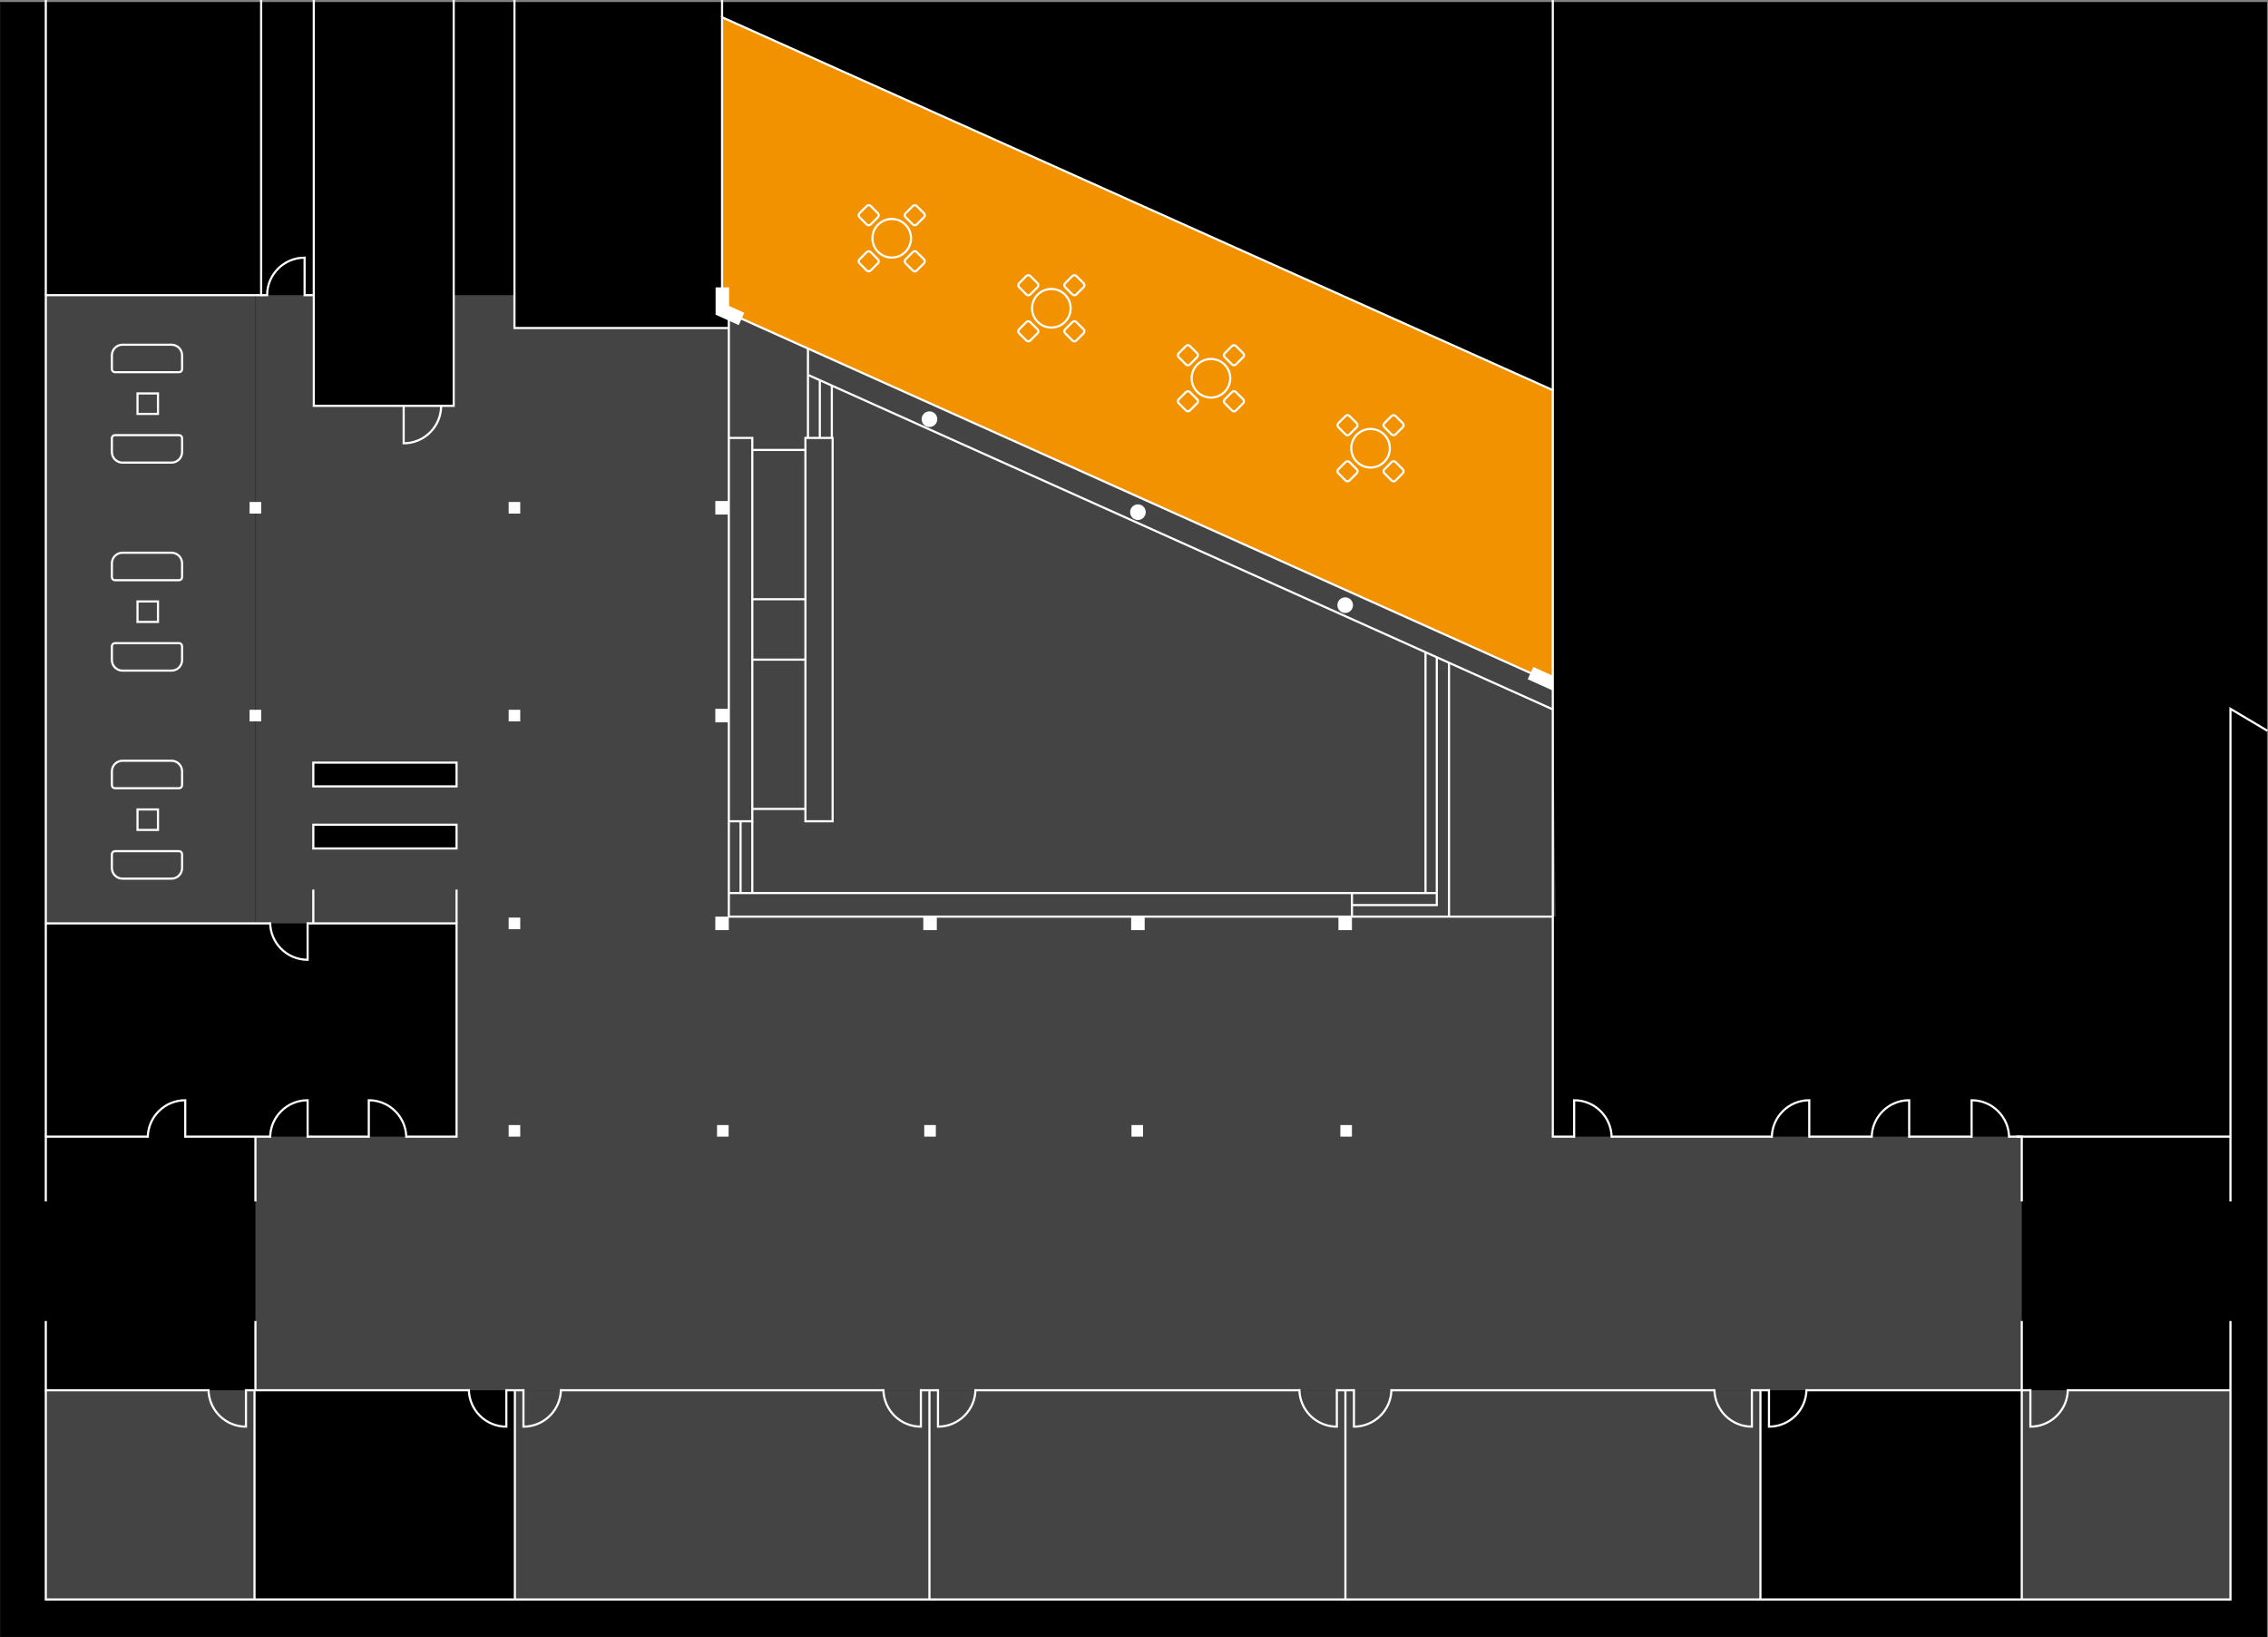 <svg xmlns="http://www.w3.org/2000/svg" viewBox="0 0 4219.87 3045.41"><rect x="0" y="0" width="4219.87" height="3045.41" fill="#808080" stroke="none"/><defs><style>      .cls-1 {        fill: #444;      }      .cls-2 {        fill: none;        stroke: #fff;        stroke-width: 4px;      }      .cls-2, .cls-3 {        stroke-miterlimit: 10;      }      .cls-4 {        fill: #f39200;      }      .cls-5 {        fill: #fff;      }      .cls-3 {        stroke: #000;      }    </style></defs><g id="Hintergrund"><rect class="cls-3" x=".5" y="4.38" width="4217.31" height="3040.53"></rect></g><g id="R&#xE4;ume"><polygon class="cls-1" points="2889.19 1270.56 2894.26 1705.05 1356.06 1705.05 1356.06 582.21 2889.19 1270.56"></polygon><rect class="cls-1" x="85.22" y="2586.07" width="388.3" height="389.18"></rect><rect class="cls-1" x="3761.72" y="2586.07" width="388.3" height="389.18"></rect><rect class="cls-1" x="958.01" y="2586.07" width="771.31" height="389.18"></rect><rect class="cls-1" x="1729.32" y="2586.07" width="773.95" height="389.18"></rect><rect class="cls-1" x="2503.27" y="2586.07" width="772.19" height="389.18"></rect><rect class="cls-1" x="85.22" y="549.03" width="389.95" height="1168.6"></rect><polygon class="cls-4" points="1343.49 107.42 1343.49 32.12 2889.19 725.76 2889.19 1270.56 1343.49 576.68 1343.49 107.42"></polygon><path class="cls-1" d="M2889.19,2114.33v-408.52h-1533.49V610.16h-398.5v-61.13h-113.03v205.86h-262.1v-205.86h-106.9v1168.6h374.3v396.7h-374.21v471.75h3286.46v-471.75h-872.53ZM582.95,1418.61h266.52v44.12h-266.52v-44.12ZM582.07,1534.13h267.4v44.12h-267.4v-44.12Z"></path></g><g id="Grundriss"><circle class="cls-5" cx="1729.36" cy="779.75" r="14.56"></circle><circle class="cls-5" cx="2117.22" cy="952.72" r="14.56"></circle><circle class="cls-5" cx="2502.87" cy="1125.69" r="14.56"></circle><rect class="cls-5" x="1330.91" y="931.98" width="25.15" height="25.15"></rect><rect class="cls-5" x="1330.91" y="1318.51" width="25.15" height="25.15"></rect><rect class="cls-5" x="1330.91" y="1705.05" width="25.15" height="25.15"></rect><rect class="cls-5" x="1717.89" y="1705.05" width="25.15" height="25.15"></rect><rect class="cls-5" x="2104.64" y="1705.05" width="25.15" height="25.15"></rect><rect class="cls-5" x="2490.29" y="1705.05" width="25.15" height="25.15"></rect><line class="cls-2" x1="2889.19" y1="1270.56" x2="1356.06" y2="582.21"></line><line class="cls-2" x1="1504.19" y1="697.72" x2="2889.19" y2="1319.57"></line><polygon class="cls-5" points="1356.59 569.13 1356.59 534.49 1331.44 534.49 1331.44 585.35 1331.46 585.35 1331.44 585.39 1374.52 604.77 1384.84 581.84 1356.59 569.13"></polygon><polyline class="cls-2" points="2889.19 1705.05 1356.06 1705.05 1356.06 582.21"></polyline><polyline class="cls-2" points="1356.06 814.6 1399.74 814.6 1399.74 1527.67 1356.06 1527.67"></polyline><rect class="cls-2" x="1498.58" y="814.6" width="50.6" height="713.06"></rect><line class="cls-2" x1="1399.74" y1="836.96" x2="1498.58" y2="836.96"></line><line class="cls-2" x1="1399.74" y1="1114.66" x2="1498.58" y2="1114.66"></line><line class="cls-2" x1="1399.74" y1="1227.03" x2="1498.58" y2="1227.03"></line><line class="cls-2" x1="1399.74" y1="1504.72" x2="1498.58" y2="1504.72"></line><line class="cls-2" x1="1503.29" y1="648.32" x2="1503.29" y2="814.6"></line><line class="cls-2" x1="1525.35" y1="814.6" x2="1525.35" y2="707.53"></line><line class="cls-2" x1="1547.71" y1="814.6" x2="1547.71" y2="717.26"></line><line class="cls-2" x1="1356.06" y1="1661.22" x2="2673.3" y2="1661.22"></line><polyline class="cls-2" points="2673.3 1223.5 2673.3 1683.57 2515.45 1683.57"></polyline><line class="cls-2" x1="2652.31" y1="1662.09" x2="2652.31" y2="1213.48"></line><line class="cls-2" x1="2696.03" y1="1705.8" x2="2696.03" y2="1232.98"></line><line class="cls-2" x1="2515.45" y1="1661.22" x2="2515.45" y2="1705.05"></line><line class="cls-2" x1="1377.9" y1="1527.67" x2="1377.9" y2="1661.22"></line><line class="cls-2" x1="1399.74" y1="1527.67" x2="1399.74" y2="1661.22"></line><polygon class="cls-5" points="2889.19 1256.99 2852.82 1240.63 2842.5 1263.56 2889.19 1284.57 2889.19 1256.99"></polygon><line class="cls-2" x1="473.52" y1="2586.07" x2="473.52" y2="2975.26"></line><line class="cls-2" x1="958.01" y1="2586.07" x2="958.01" y2="2975.26"></line><line class="cls-2" x1="1729.32" y1="2586.07" x2="1729.32" y2="2975.26"></line><line class="cls-2" x1="2503.27" y1="2586.07" x2="2503.27" y2="2975.26"></line><path class="cls-2" d="M3189.86,2584.07c0,38.5,31.21,69.72,69.72,69.72v-69.72"></path><path class="cls-2" d="M3361.12,2584.07c0,38.5-31.21,69.72-69.72,69.72v-69.72"></path><path class="cls-2" d="M2417.64,2584.07c0,38.5,31.21,69.72,69.72,69.72v-69.72"></path><path class="cls-2" d="M2588.9,2584.07c0,38.5-31.21,69.72-69.72,69.72v-69.72"></path><path class="cls-2" d="M1643.69,2584.07c0,38.5,31.21,69.72,69.72,69.72v-69.72"></path><path class="cls-2" d="M1814.95,2584.07c0,38.5-31.21,69.72-69.72,69.72v-69.72"></path><path class="cls-2" d="M872.38,2584.07c0,38.5,31.21,69.72,69.72,69.72v-69.72"></path><path class="cls-2" d="M387.92,2584.07c0,38.5,31.21,69.72,69.72,69.72v-69.72"></path><path class="cls-2" d="M1043.65,2584.07c0,38.5-31.21,69.72-69.72,69.72v-69.72"></path><path class="cls-2" d="M3847.48,2584.07c0,38.5-31.21,69.72-69.72,69.72v-69.72"></path><path class="cls-2" d="M3482.52,2116.33c0-38.5,31.21-69.72,69.72-69.72v69.72"></path><path class="cls-2" d="M3296.64,2116.33c0-38.5,31.21-69.72,69.72-69.72v69.72"></path><path class="cls-2" d="M2998.63,2116.33c0-38.5-31.21-69.72-69.72-69.72v69.72"></path><path class="cls-2" d="M3738.12,2116.33c0-38.5-31.21-69.72-69.72-69.72v69.72"></path><path class="cls-2" d="M274.96,2116.33c0-38.5,31.21-69.72,69.72-69.72v69.72"></path><path class="cls-2" d="M502.64,2116.33c0-38.5,31.21-69.72,69.72-69.72v69.72"></path><path class="cls-2" d="M755.92,2116.33c0-38.5-31.21-69.72-69.72-69.72v69.72"></path><path class="cls-2" d="M572.36,1715.62v69.72c-38.5,0-69.72-31.21-69.72-69.72"></path><path class="cls-2" d="M820.79,754.89c0,38.5-31.21,69.72-69.72,69.72v-69.72"></path><path class="cls-2" d="M485.88,549.03h11.13c0-38.5,31.21-69.72,69.72-69.72v69.72s15.34,0,15.34,0"></path><line class="cls-2" x1="2889.19" y1="725.76" x2="2889.19"></line><rect class="cls-5" x="2105.23" y="2092.76" width="21.57" height="21.57"></rect><rect class="cls-5" x="1719.68" y="2092.76" width="21.57" height="21.57"></rect><rect class="cls-5" x="1334.12" y="2092.76" width="21.57" height="21.57"></rect><rect class="cls-5" x="946.41" y="1706.84" width="21.57" height="21.57"></rect><rect class="cls-5" x="946.41" y="1320.3" width="21.57" height="21.57"></rect><rect class="cls-5" x="946.41" y="933.77" width="21.57" height="21.57"></rect><rect class="cls-5" x="464.38" y="1320.3" width="21.57" height="21.57"></rect><rect class="cls-5" x="464.38" y="933.77" width="21.57" height="21.57"></rect><rect class="cls-5" x="946.41" y="2092.76" width="21.57" height="21.57"></rect><rect class="cls-5" x="2493.88" y="2092.76" width="21.57" height="21.57"></rect><polyline class="cls-2" points="1356.06 610.16 957.2 610.16 957.2 549.03 957.2 0"></polyline><polyline class="cls-2" points="502.64 1717.62 85.22 1717.62 85.22 549.03 485.88 549.03 485.88 0"></polyline><polyline class="cls-2" points="755.92 2114.33 849.47 2114.33 849.47 1717.62 572.36 1717.62"></polyline><line class="cls-2" x1="572.36" y1="2114.33" x2="686.2" y2="2114.33"></line><line class="cls-2" x1="344.68" y1="2114.33" x2="502.64" y2="2114.33"></line><polyline class="cls-2" points="85.22 2234.84 85.22 2114.33 274.96 2114.33"></polyline><polyline class="cls-2" points="583.83 0 583.83 754.89 844.17 754.89 844.17 549.03 844.17 0"></polyline><polyline class="cls-2" points="1343.49 549.03 1343.49 32.12 2889.19 725.76 2889.19 1232.98 2889.19 1705.05"></polyline><polyline class="cls-2" points="3361.12 2586.07 3761.72 2586.07 3761.72 2457.23"></polyline><line class="cls-2" x1="3259.58" y1="2586.07" x2="3291.4" y2="2586.07"></line><line class="cls-2" x1="2588.9" y1="2586.07" x2="3189.86" y2="2586.07"></line><line class="cls-2" x1="2487.36" y1="2586.07" x2="2519.19" y2="2586.07"></line><line class="cls-2" x1="1814.95" y1="2586.07" x2="2417.64" y2="2586.07"></line><line class="cls-2" x1="1713.4" y1="2586.07" x2="1745.23" y2="2586.07"></line><line class="cls-2" x1="1043.65" y1="2586.07" x2="1643.69" y2="2586.07"></line><line class="cls-2" x1="942.1" y1="2586.07" x2="973.93" y2="2586.07"></line><line class="cls-2" x1="457.64" y1="2586.07" x2="872.38" y2="2586.07"></line><polyline class="cls-2" points="85.22 2457.23 85.22 2586.07 387.92 2586.07"></polyline><polyline class="cls-2" points="2928.91 2114.33 2889.19 2114.33 2889.19 1705.05"></polyline><line class="cls-2" x1="3296.64" y1="2114.33" x2="2998.63" y2="2114.33"></line><line class="cls-2" x1="3482.52" y1="2114.33" x2="3366.36" y2="2114.33"></line><line class="cls-2" x1="3668.4" y1="2114.33" x2="3552.24" y2="2114.33"></line><polyline class="cls-2" points="3761.72 2234.84 3761.72 2114.33 3738.12 2114.33"></polyline><line class="cls-2" x1="4150.02" y1="2234.84" x2="4150.02" y2="2114.33"></line><line class="cls-2" x1="475.26" y1="2586.07" x2="475.26" y2="2457.23"></line><line class="cls-2" x1="475.26" y1="2234.84" x2="475.26" y2="2114.33"></line><line class="cls-2" x1="1343.49" x2="1343.49" y2="32.12"></line><line class="cls-2" x1="85.22" y1="549.03" x2="85.22"></line><line class="cls-2" x1="85.22" y1="1717.62" x2="85.22" y2="2114.33"></line><polyline class="cls-2" points="85.22 2586.07 85.22 2975.26 4150.02 2975.26 4150.02 2457.23"></polyline><line class="cls-2" x1="3275.46" y1="2586.07" x2="3275.46" y2="2975.26"></line><polyline class="cls-2" points="3777.76 2586.07 3761.72 2586.07 3761.72 2975.26"></polyline><line class="cls-2" x1="4150.02" y1="2586.07" x2="3847.48" y2="2586.07"></line><polyline class="cls-2" points="3752.16 2114.33 4150.02 2114.33 4150.02 1318.51 4218.85 1359.4"></polyline></g><g id="M&#xF6;bel"><g><circle class="cls-2" cx="1659.17" cy="443.21" r="35.89"></circle><rect class="cls-2" x="1601.61" y="471.36" width="29.42" height="29.42" rx="4.98" ry="4.98" transform="translate(129.71 1285.28) rotate(-45)"></rect><rect class="cls-2" x="1687.31" y="385.66" width="29.42" height="29.42" rx="4.98" ry="4.98" transform="translate(215.41 1320.78) rotate(-45)"></rect><rect class="cls-2" x="1601.61" y="385.66" width="29.42" height="29.42" rx="4.98" ry="4.98" transform="translate(756.51 -1025.65) rotate(45)"></rect><rect class="cls-2" x="1687.31" y="471.36" width="29.42" height="29.42" rx="4.98" ry="4.98" transform="translate(842.21 -1061.15) rotate(45)"></rect></g><g><circle class="cls-2" cx="1956.14" cy="573.41" r="35.89"></circle><rect class="cls-2" x="1898.58" y="601.55" width="29.42" height="29.42" rx="4.98" ry="4.98" transform="translate(124.63 1533.4) rotate(-45)"></rect><rect class="cls-2" x="1984.28" y="515.85" width="29.42" height="29.42" rx="4.98" ry="4.98" transform="translate(210.33 1568.89) rotate(-45)"></rect><rect class="cls-2" x="1898.58" y="515.85" width="29.42" height="29.42" rx="4.98" ry="4.98" transform="translate(935.55 -1197.5) rotate(45)"></rect><rect class="cls-2" x="1984.28" y="601.55" width="29.42" height="29.42" rx="4.98" ry="4.98" transform="translate(1021.25 -1233) rotate(45)"></rect></g><g><circle class="cls-2" cx="2253.1" cy="703.6" r="35.89"></circle><rect class="cls-2" x="2195.54" y="731.74" width="29.42" height="29.42" rx="4.98" ry="4.98" transform="translate(119.55 1781.51) rotate(-45)"></rect><rect class="cls-2" x="2281.24" y="646.04" width="29.42" height="29.42" rx="4.98" ry="4.98" transform="translate(205.25 1817.01) rotate(-45)"></rect><rect class="cls-2" x="2195.54" y="646.04" width="29.42" height="29.42" rx="4.98" ry="4.98" transform="translate(1114.59 -1369.35) rotate(45)"></rect><rect class="cls-2" x="2281.24" y="731.74" width="29.42" height="29.42" rx="4.98" ry="4.98" transform="translate(1200.29 -1404.85) rotate(45)"></rect></g><g><circle class="cls-2" cx="2550.07" cy="833.79" r="35.89"></circle><rect class="cls-2" x="2492.51" y="861.94" width="29.42" height="29.42" rx="4.98" ry="4.98" transform="translate(114.47 2029.63) rotate(-45)"></rect><rect class="cls-2" x="2578.21" y="776.24" width="29.42" height="29.42" rx="4.98" ry="4.98" transform="translate(200.16 2065.13) rotate(-45)"></rect><rect class="cls-2" x="2492.51" y="776.24" width="29.42" height="29.42" rx="4.98" ry="4.98" transform="translate(1293.63 -1541.21) rotate(45)"></rect><rect class="cls-2" x="2578.21" y="861.94" width="29.42" height="29.42" rx="4.98" ry="4.98" transform="translate(1379.33 -1576.71) rotate(45)"></rect></g><g><path class="cls-2" d="M338.8,1047.88c0-10.88-8.82-19.71-19.71-19.71h-91.2c-10.89,0-19.71,8.82-19.71,19.71,0,.06,0,.12,0,.18,0,.06,0,.12,0,.18v25.34c0,3.16,2.56,5.72,5.72,5.72h119.17c3.16,0,5.72-2.56,5.72-5.72v-25.34c0-.06,0-.12,0-.18,0-.06,0-.12,0-.18Z"></path><rect class="cls-2" x="255.84" y="1118.77" width="38.09" height="38.09"></rect><path class="cls-2" d="M208.18,1227.76c0,10.88,8.82,19.71,19.71,19.71h91.2c10.89,0,19.71-8.82,19.71-19.71,0-.06,0-.12,0-.18,0-.06,0-.12,0-.18v-25.34c0-3.16-2.56-5.72-5.72-5.72h-119.17c-3.16,0-5.72,2.56-5.72,5.72v25.34c0,.06,0,.12,0,.18,0,.06,0,.12,0,.18Z"></path></g><g><path class="cls-2" d="M338.8,660.94c0-10.88-8.82-19.71-19.71-19.71h-91.2c-10.89,0-19.71,8.82-19.71,19.71,0,.06,0,.12,0,.18,0,.06,0,.12,0,.18v25.34c0,3.16,2.56,5.72,5.72,5.72h119.17c3.16,0,5.72-2.56,5.72-5.72v-25.34c0-.06,0-.12,0-.18,0-.06,0-.12,0-.18Z"></path><rect class="cls-2" x="255.84" y="731.84" width="38.09" height="38.09"></rect><path class="cls-2" d="M208.18,840.83c0,10.88,8.82,19.71,19.71,19.71h91.2c10.89,0,19.71-8.82,19.71-19.71,0-.06,0-.12,0-.18,0-.06,0-.12,0-.18v-25.34c0-3.16-2.56-5.72-5.72-5.72h-119.17c-3.16,0-5.72,2.56-5.72,5.72v25.34c0,.06,0,.12,0,.18,0,.06,0,.12,0,.18Z"></path></g><g><path class="cls-2" d="M338.8,1434.81c0-10.88-8.82-19.71-19.71-19.71h-91.2c-10.89,0-19.71,8.82-19.71,19.71,0,.06,0,.12,0,.18,0,.06,0,.12,0,.18v25.34c0,3.16,2.56,5.72,5.72,5.72h119.17c3.16,0,5.72-2.56,5.72-5.72v-25.34c0-.06,0-.12,0-.18,0-.06,0-.12,0-.18Z"></path><rect class="cls-2" x="255.84" y="1505.7" width="38.09" height="38.09"></rect><path class="cls-2" d="M208.18,1614.69c0,10.88,8.82,19.71,19.71,19.71h91.2c10.89,0,19.71-8.82,19.71-19.71,0-.06,0-.12,0-.18,0-.06,0-.12,0-.18v-25.34c0-3.16-2.56-5.72-5.72-5.72h-119.17c-3.16,0-5.72,2.56-5.72,5.72v25.34c0,.06,0,.12,0,.18,0,.06,0,.12,0,.18Z"></path></g><line class="cls-2" x1="849.47" y1="1654.74" x2="849.47" y2="1717.62"></line><line class="cls-2" x1="582.95" y1="1654.74" x2="582.95" y2="1717.62"></line><rect class="cls-2" x="582.95" y="1534.13" width="266.52" height="44.13"></rect><rect class="cls-2" x="582.95" y="1418.61" width="266.52" height="44.13"></rect></g></svg>